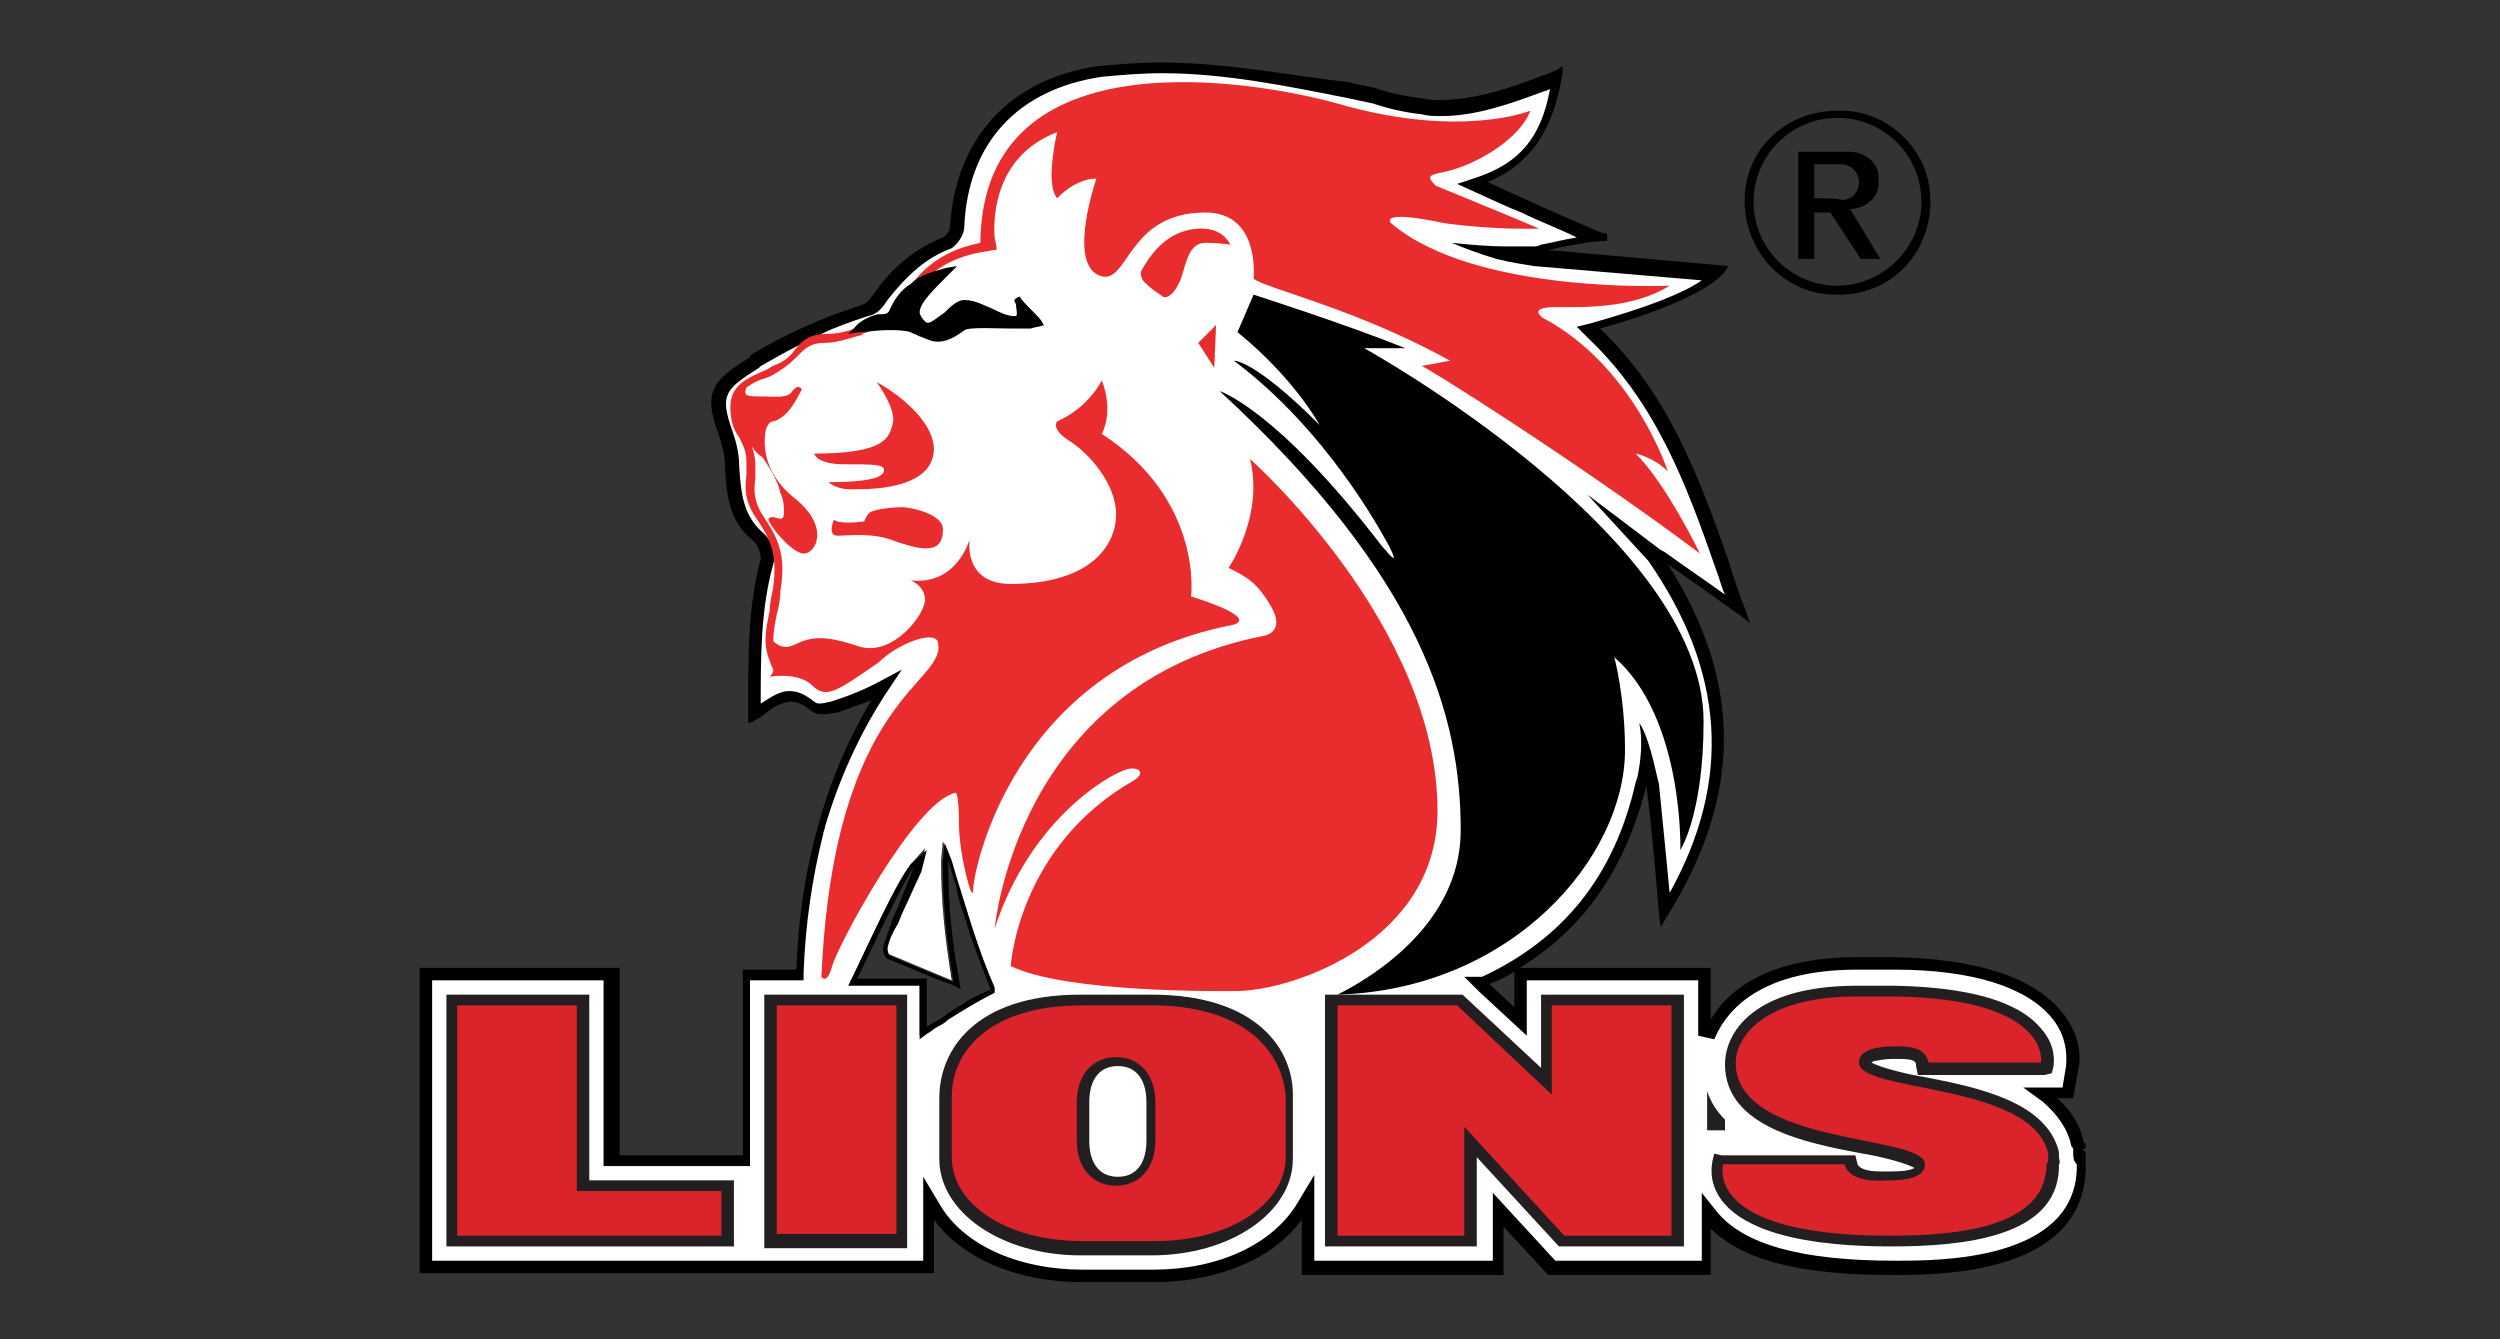 <?xml version="1.0" encoding="utf-8"?>
<!-- Generator: Adobe Illustrator 25.0.0, SVG Export Plug-In . SVG Version: 6.00 Build 0)  -->
<svg version="1.1" id="Layer_1" xmlns="http://www.w3.org/2000/svg" xmlns:xlink="http://www.w3.org/1999/xlink" x="0px" y="0px"
	 viewBox="0 0 140 75" style="enable-background:new 0 0 140 75;" xml:space="preserve">
<rect x="0" y="0" width="140" height="75" fill="#333333" stroke="none"/>
<style type="text/css">
	.st0{fill:#FFFFFF;}
	.st1{fill:#E92D2E;}
	.st2{fill:#231F20;}
	.st3{fill:#DA232B;}
</style>
<desc>Created with Sketch.</desc>
<desc>Created with Sketch.</desc>
<desc>Created with Sketch.</desc>
<g>
	<g>
		<path d="M116.8,64.5l-0.2-0.1l0.2-0.1l0-0.1c0-0.1,0-0.2-0.1-0.2c-0.2-1-0.7-1.8-1.5-2.5h0.9l0.3-1.7c0.1-0.4,0.2-1.8-1-3.2
			c-1.6-1.9-4.7-2.9-9.3-3h-0.3c-0.5,0-1.3,0-1.7,0H104c-5.3,0-7.4,2.1-8.2,3.5v-2.9H85.1c3.6-2.2,5.9-5.5,7.1-10.2
			c0.3,2.4,0.5,4.7,0.7,7.2l0.1,0.7l0.3-0.5c4.3-6.8,4.3-13.2,0.1-19.8c1.3,0.9,2.7,1.9,4.1,2.9l0.5,0.4l-0.2-0.6
			c-0.4-1-0.7-1.9-1-2.9c-1.7-4.8-3.4-9.4-7.2-13c4.3-1.2,6.4-2.4,7-3.2l0.2-0.3l-10.1-0.9c0.9-0.2,1.9-0.4,2.9-0.5l0.4,0l0-0.4
			l-0.4-0.1c-1.4-0.6-2.8-1.2-4.3-1.9c-0.7-0.3-1.3-0.6-2-0.9c2.4-1,3.7-2.9,4.2-6.1l0-0.4l-0.3,0.2c-0.4,0.2-0.7,0.3-1,0.4
			c-1.8,0.7-3.7,1.3-5.6,1.3c-0.3,0-0.7,0-1-0.1c-0.9-0.1-1.8-0.3-2.7-0.6c-0.5-0.1-1-0.2-1.4-0.3C72.1,4.2,68.6,3.5,65,3.5
			c-1.2,0-2.4,0.1-3.5,0.2c-4.9,0.7-8,4-8.3,9c0,0.2-0.2,0.5-0.4,0.6c-1.5,0.6-2.8,1.6-3.9,3.2c-0.2,0.3-0.4,0.5-0.7,0.6
			c-2.2,0.7-4.2,1.6-6.2,2.8L42,20c-1.9,1.2-2.7,1.8-1.8,4.2l0.1,0.3c0.2,0.6,0.3,1.1,0.3,1.7c0.1,1.5,0.2,3,1.6,4.1
			c0.3,0.3,0.4,0.7,0.4,1c-0.7,2.6-0.7,5.3-0.7,8v1.2l0.3-0.1c0.1-0.1,0.2-0.1,0.3-0.2c0.1,0,0.1-0.1,0.3-0.2c0.5-0.4,1-0.7,1.5-0.7
			c0.3,0,0.6,0.1,1,0.4c0.2,0.2,0.4,0.3,0.8,0.3c0.3,0,0.6-0.1,0.8-0.1l0.6-0.2c0.4-0.2,0.9-0.3,1.3-0.5c-1.3,2.2-2.3,4.5-3,7.1
			c-0.7,2.5-1.1,5.1-1.2,8h-3v10.4h-6.9V54.2H23.5v17.1h28.8v-3c1.6,2.2,4.7,3.5,8.3,3.5h4c3.6,0,6.7-1.3,8.3-3.5v3.1h11.3v-2.7
			l2.5,2.7h9.1v-2.6c1.8,1.8,5.1,2.6,10.1,2.6h0.1c2.6,0,10.5,0,10.8-5.8l0-0.3C116.8,65,116.8,64.8,116.8,64.5z M84.8,54.4v2
			l-1.4-1.3C83.9,54.9,84.4,54.7,84.8,54.4z M62.6,59.7c1.5,0,1.6,1.7,1.6,2v2.2c0,0.3-0.1,2-1.6,2c-1.5,0-1.6-1.7-1.6-2v-2.2
			C61,61.4,61,59.7,62.6,59.7z M52.5,57.4c-0.2,0.1-0.4,0.2-0.6,0.4l-0.4,0.3v-3h-4l0.3-0.6c0.8-1.6,2.3-5.1,3.2-6.2l0.8-0.9
			l-0.3,1.2l-1.1,2.4l-0.2,0.5c-0.2,0.5-0.4,0.9-0.6,1.4c-0.1,0.2,0,0.4,0.1,0.4c1.2,0.5,2.4,1,3.6,1.5c-0.4-2.5-0.6-4.4-0.6-6.7
			l0.1-1.1l0.4,1l0.2,0.7c0.7,2.2,1.2,4.1,2.2,6.4l0.1,0.2l-0.2,0.1c-0.9,0.4-1.7,0.9-2.4,1.4C52.9,57.2,52.7,57.3,52.5,57.4z"/>
		<path class="st0" d="M116.1,64.5l0-0.1c0-0.1,0-0.1-0.1-0.2c-0.2-1-0.8-1.8-1.6-2.5l-1.1-0.8h2.2l0.2-1.2c0-0.2,0.2-1.5-0.8-2.7
			c-1.4-1.7-4.4-2.7-8.8-2.7h-0.3c-0.5,0-1.3,0-1.7,0H104c-5.9,0-7.5,2.7-8,3.9L95.1,58v-3.1h-9.6V58l-2.7-2.5l-0.8-0.8H83
			c4.5-2.1,7.4-5.6,8.6-10.9l0.1-0.3c0.4-2,0.1-2.9,0.1-3c0.1,0.1,0.5,0.7,1,3h0l0.1,0.4c0.2,2,0.4,4,0.6,6.1
			c3.5-6.3,3.1-12.4-1.2-18.6l-3.4-3.7l4.1,3.1l0.2,0.1c1.1,0.8,2.3,1.6,3.4,2.4c-0.2-0.4-0.3-0.9-0.5-1.4c-1.7-4.9-3.4-9.4-7.2-13
			l-0.6-0.6l0.8-0.2c3.2-0.9,5.2-1.7,6.2-2.4l-9.4-0.8c-0.6-0.1-1.3-0.2-2.1-0.4c-1-0.3-1.8-0.6-2.5-0.9c1,0.1,2,0.2,3.1,0.2
			c0.5,0,1,0,1.5,0c0.1,0,0.2,0,0.4-0.1c0.6-0.1,1.3-0.3,2-0.4c-1-0.5-2.1-0.9-3.1-1.4c-0.8-0.3-1.6-0.7-2.5-1.1l-1.1-0.5l1.2-0.4
			c2.3-0.8,3.5-2.2,4-4.9c-0.1,0-0.2,0.1-0.3,0.1c-1.9,0.7-3.8,1.4-5.8,1.4c-0.4,0-0.7,0-1.1-0.1c-0.9-0.1-1.8-0.3-2.7-0.6
			c-0.5-0.1-0.9-0.2-1.4-0.3C72,4.8,68.5,4.1,65.1,4.1c-1.2,0-2.3,0.1-3.4,0.2C57,5,54.2,8,54,12.7c0,0.4-0.3,0.9-0.7,1.2l0,0l0,0
			c-1.4,0.5-2.5,1.5-3.6,2.9c-0.2,0.3-0.5,0.8-1.1,0.9c-0.9,0.3-1.8,0.6-2.6,1c0,0,0,0,0,0c-0.4,0.2-0.8,0.4-1.2,0.6
			c-0.8,0.4-1.5,0.8-2.2,1.2l-0.1,0.1c-1.9,1.2-2.2,1.5-1.5,3.5l0.1,0.3c0.2,0.6,0.3,1.2,0.3,1.8c0.1,1.4,0.2,2.7,1.4,3.7
			c0.4,0.4,0.7,1.1,0.5,1.7c-0.7,2.5-0.7,5.2-0.7,7.8v0c0.5-0.3,1-0.7,1.6-0.7c0.5,0,0.9,0.2,1.4,0.6c0,0,0.1,0.1,0.3,0.1
			c0.2,0,0.5-0.1,0.6-0.1l0.6-0.2c0.6-0.2,1.3-0.5,1.9-0.8l1.5-0.8L49.5,39c-1.4,2.2-2.5,4.6-3.3,7.3c0,0.1-0.1,0.3-0.1,0.4
			c-0.6,2.4-1,5-1.1,7.8l0,0.4h-3v10.4h-8.2V54.9h-9.6v15.7h27.5v-4.7l0.9,1.5c1.3,2.3,4.4,3.7,8,3.7h4c3.6,0,6.7-1.4,8.1-3.8
			l0.9-1.5v4.8h10v-3.8l3.5,3.8h8.2v-3.8l0.8,1c1.5,1.9,4.8,2.8,10,2.8h0.1c2.4,0,9.9,0,10.1-5.1l0-0.3
			C116.1,65,116.1,64.8,116.1,64.5z M47.5,55.2l0.3-0.6c0.8-1.6,2.3-5.1,3.2-6.2l0.8-0.9l-0.3,1.2l-1.1,2.4l-0.2,0.5
			c-0.2,0.5-0.4,0.9-0.6,1.4c-0.1,0.2,0,0.4,0.1,0.4c1.2,0.5,2.4,1,3.6,1.5c-0.4-2.5-0.6-4.4-0.6-6.7l0.1-1.1l0.4,1l0.2,0.7
			c0.7,2.2,1.2,4.1,2.2,6.4l0.1,0.2l-0.2,0.1c-0.9,0.4-1.7,0.9-2.4,1.4c-0.2,0.1-0.4,0.3-0.6,0.4c-0.2,0.1-0.4,0.2-0.6,0.4l-0.4,0.3
			v-3H47.5z M60.8,61.7c0-1,0.5-2.2,1.8-2.2c1.3,0,1.8,1.2,1.8,2.2v2.2c0,1-0.5,2.2-1.8,2.2c-1.3,0-1.8-1.2-1.8-2.2V61.7z"/>
		<g>
			<path class="st1" d="M50.5,28.4c-0.4,0-1.5,0.1-1.8,0.3c-0.2,0.2-0.3,0.5-0.3,0.5s-1.4,0.2-1.7-0.1c0,0-0.4,0.9,0.2,0.9
				c0.6,0,2-0.2,3.2,0.3c1.2,0.4,2.7,0.9,2.7-0.6C52.9,28.8,51,28.4,50.5,28.4z M49.1,21.4c0,0,1.1,1.5,0.9,2.3
				c-0.2,0.8-0.4,1.7-4.4,1.7c0,0,0.1,0.6,1.7,0.6c1.5,0,2.2,0,2.2,0.3c0,0.2,0,0.7-3.1,0.7c0,0,0.4,0.4,1.2,0.4
				c0.9,0,4.7,0.1,4.7-2.3C52.2,23.2,49.5,21.6,49.1,21.4z M70,25.7c0.8,3.2-1.2,6.1-1.2,6.1c1,0.5,1.6,0.8,2.4,2.2
				c0.8,1.4-0.4,1.6-0.4,1.6C56.9,38.3,55.7,52,55.7,52c2-6.1,6.3-8.5,7.1-8.8c0.8-0.4,1.5,0,0.7,0.5c-6.5,3.7-6.9,10.4-6.9,10.4
				c3.1,1.5,11.6,1.4,12.6,1.4c3.2,0,11.3-2.8,11.3-10.1C80.5,35,70,25.7,70,25.7z M67.3,12.8c-1.5,0-2.6,0.9-3.4,2.4
				c0,0-0.1,0.4,0.3,0.7c0.4,0.4,0.8,0.6,0.9,0.7c0.1,0.1,0.5,0.1,0.9-0.7c0.4-0.7,0.4-2.3,1.5-2.3c0.9,0,1.3,0.1,1.4,0.1
				C68.8,13.5,68.4,12.8,67.3,12.8z M95.2,31c-0.1-0.2-1.9-3.9-3.6-5.6c0,0,1,0.2,1.8,1c0,0-1.9-5.9-7-8.6c0,0-0.9-0.6,0.7-0.6
				c1.6,0,4.3,0.1,6.4-1.2c0,0-10.9,0.5-15.6-3.5c0,0-0.8-0.8,3,0c2.9,0.4,5.3,0.3,5.3,0.3s-3.1-1.3-5.8-2.4
				c-0.6-0.6-0.3-0.6,0.6-0.8c1.7-0.4,4.1-1.8,4.7-3.4c0,0-3.9,1.6-10.8-0.4c-4.3-1.2-19.9-4.1-20,7.8c-1,0.2-2.7,0.7-3.9,2.4
				c-0.3,0.4-0.6,0.9-0.8,1.4c-0.2,0.1-1.3,0.7-2.3,1c-0.6,0.2-1.1,0.3-1.6,0.3c-1,0-1.4,0.4-1.8,0.9c-0.2,0.3-0.5,0.6-1,0.8
				c-0.3,0.1-0.5,0.3-0.8,0.4c-0.9,0.4-1.8,0.8-1.8,2c0,0.8,0.2,1.3,0.5,1.7c0.2,0.4,0.4,0.8,0.4,1.3c0,0.3,0,0.5,0,0.8
				c-0.1,0.8-0.1,1.5,0.6,2.5c0.9,1.3,1.1,2.2,0.9,3.8c-0.1,0.5-0.2,0.9-0.2,1.3c-0.2,1-0.4,1.8,0,2.8c0,0,0.1,0.3,0.2,0.5
				c0,0.2-0.1,0.3-0.2,0.4c0,0,1.6-0.3,2.4,0.5c0.8,0.8,1.5,0.2,3.7-1.3c1-1,3-1.8,3.3-1.2c0.7,2.4-5.8,2.8-6.5,18.8
				c0,0,0.3,0.5,0.6-0.6c0.3-1.1,4.6-9.2,6.9-9.7c0,0,0.2-0.1,0.2,1.7c0,1.8,0.8,4.7,0.8,3.7c0-1,2.2-12.4,14.5-14.8
				c0,0,1.8-0.3-2.3-1.6c0,0,0.7-5.4-5-9.1c0,0,0.7-1.2,0-3c0,0-0.7,1.5-2.5,2.3c0,0-0.4,0.4,0.7,1.1c1.1,0.7,2.6,2.4,2.6,4.1
				c0,1.8-1.5,3.9-5.9,3.9c-2.7,0-2.3-2.5-2.3-2.5s-0.7,2.6-3.3,2.3c0,0,0.8,0.3,0.8,1.1s-1.8,3.2-3.7,2.6c-1.8-0.6-2.6-0.6-3.6-0.1
				c-0.6,0.3-1,0-1.2-0.2c0-0.5,0.1-1,0.2-1.5c0.1-0.4,0.2-0.8,0.2-1.3c0.3-1.8,0-2.8-0.9-4.1c-0.6-0.9-0.6-1.5-0.5-2.2
				c0-0.2,0-0.5,0-0.8c0-0.4-0.1-0.7-0.2-1c0.2,0.3,0.4,0.5,0.6,0.6c0.6,0.9,0.9,1.5,1,2c0.2,0.4,0.2,0.8,0.2,1.1
				c0,0.7-0.5,0.1-0.8,0.3C42.7,29,44.3,31,45,31c0.7,0,1.5-1.5-0.5-3.1c-2-1.6-1.7-3.4-1.6-3.9c0.1-0.2,0.2-0.4,0.4-0.4
				c0.8-0.2,1.3-1.2,1.6-1.8c0,0-0.2-0.4-0.6,0.2c-0.3,0.3-0.9,0.2-1.7,0.2c-0.7,0-1,0-0.8-0.5c0.3-0.2,0.6-0.4,1-0.5
				c0.3-0.1,0.5-0.2,0.8-0.4c0.5-0.3,0.8-0.6,1.1-0.9c0.4-0.4,0.7-0.7,1.5-0.7c0.6,0,1.2-0.2,1.9-0.4c0.1,0,0.1,0,0.2-0.1
				c1.1-0.4,2-0.9,2.1-0.9l0.1,0l0-0.1c0.2-0.4,0.3-0.8,0.6-1.1c0.3-0.4,0.6-0.8,0.9-1.1c1.5-1.4,3.5-1.4,3.6-1.5h0.2l0-0.2
				l-0.1-0.5h0c-0.1-1.3,0.1-4.6,3.5-5.9c0,0-0.7,2.9,0,3.7c0,0,1-1.1,2.2-1.1c0,0-1.6,4.6,0.1,5.4c1.7,0.8,1.5-3.5,6-3.5
				c3.1,0,2.7,3.7,2.7,3.7c0.5,0.5,5.8,1.7,11,4.6l-1.6,0.3C79.5,20.3,88.4,25.9,95.2,31z M68.9,13.8C68.9,13.8,68.9,13.9,68.9,13.8
				C68.9,13.8,68.9,13.8,68.9,13.8z M67.1,19.2l0.9,1.4l0.1-2.4L67.1,19.2z"/>
			<path d="M58.4,18.1c-0.1-0.2-0.3-0.4-0.6-0.7c-0.3-0.3-0.6-0.6-0.7-0.8l-0.2,0.1l0,0l-0.1,0.1c0,0.1,0.1,0.2,0.1,0.3v0
				c0,0.2,0.1,0.5,0,0.6c0,0,0,0,0,0c0,0,0,0-0.1,0c-0.4,0-0.8-0.2-1.2-0.4c-0.5-0.2-1-0.5-1.6-0.5c-0.4,0-0.8,0.4-1.1,0.7
				C52.2,18,52,18.2,51.8,18c-0.2-0.2-0.3-0.4-0.3-0.5v0c0-0.4,0.4-0.9,1.3-1.8c0.1-0.1,0.2-0.2,0.3-0.3l0.5-0.5l-0.6,0.1
				c0,0-0.4,0.1-1,0.3c-0.3,0.1-0.7,0.3-1,0.6c-0.5,0.3-0.9,0.8-1.2,1.5c-0.1,0.2-0.3,0.2-0.6,0.2c-0.2,0-1,0.3-1.3,0.7l0,0
				l-0.4,0.4l0.6-0.1c0,0,0.1,0,0.3,0c0.6-0.1,1.9-0.2,2.6,0c0.1,0.1,0.3,0.1,0.4,0.2c0.3,0.1,0.5,0.2,0.8,0.3c0.5,0.1,1,0,1.8-0.6
				l0,0v0c0.2-0.2,1.9-0.1,2.7-0.1c0.4,0,0.8,0,1,0h0c0.3-0.1,0.6-0.1,0.7-0.2C58.4,18.3,58.5,18.3,58.4,18.1
				C58.4,18.1,58.4,18.1,58.4,18.1z M95.4,40.4c0-10.4-19-20.9-19-20.9h2.3c-3.2-1.3-8.5-3-8.5-3l-0.9,2.1c3.2,2.6,4.6,5.2,4.6,5.2
				c-3.7-3.7-4.8-3.6-4.8-3.6c5.2,3.9,8.2,9.5,8.7,10.4c0.5,1,0.2,0.7-0.4,0c-5.9-7.7-9.1-8.7-9.1-8.7
				c11.4,10.5,13.5,18.3,13.5,24.6c0,5.4-5.3,8.4-6.9,9.2C84.7,55.4,91,48,91,42c0-3-0.6-5.2-0.6-5.2c3.9,3.4,3.7,10.8,3.7,10.8
				S95.4,45.6,95.4,40.4z"/>
		</g>
		<g>
			<path d="M102.9,6.2c2.8-0.1,5.2,2.2,5.2,5v0.1c0,2.9-2.2,5.2-5.1,5.2l0,0c-2.9,0.1-5.2-2.2-5.3-5.1C97.6,8.5,99.9,6.2,102.9,6.2
				C102.8,6.2,102.8,6.2,102.9,6.2z M102.9,16c2.5,0,4.7-2.1,4.7-4.7s-2.1-4.7-4.7-4.7c-2.6,0-4.7,2.1-4.7,4.7S100.3,16,102.9,16
				L102.9,16z"/>
			<path d="M103.6,11.7c0.8,0,1.6-0.6,1.6-1.4V9.9c0-0.8-0.8-1.4-1.6-1.4h-2.9v6h0.9v-2.6h0.9l1.7,2.6h1.1L103.6,11.7z M101.6,11.1
				V9.2h1.5c0.5,0,1,0.4,1,1c0,0.6-0.4,1-1,1C103.1,11.1,101.6,11.1,101.6,11.1z"/>
		</g>
		<path class="st2" d="M68.9,13.8C68.9,13.8,68.9,13.8,68.9,13.8C68.9,13.9,68.9,13.8,68.9,13.8z"/>
		<g>
			<polygon class="st2" points="33,55.7 25,55.7 25,69.8 41.1,69.8 41.1,66.1 33,66.1 			"/>
			<path class="st2" d="M64.5,55.7h-4c-5.9,0-7.9,3.1-7.9,5.8v3.4c0,3,3.5,5.4,7.9,5.4h4c4.4,0,7.9-2.4,7.9-5.4v-3.4
				C72.5,58.8,70.4,55.7,64.5,55.7z"/>
			<rect x="42.8" y="55.7" class="st2" width="8" height="14.2"/>
			<polygon class="st2" points="86.3,59.8 81.9,55.7 74.2,55.7 74.2,69.8 82.7,69.8 82.7,64.8 87.3,69.8 94.3,69.8 94.3,55.7 
				86.3,55.7 			"/>
			<path class="st2" d="M115.3,64.8L115.3,64.8l0-0.1l0-0.2l0,0c0,0,0,0,0,0c-0.7-2.8-4.5-3.6-7.6-4.2c-0.7-0.1-2.4-0.5-2.9-0.8
				c0,0,0.1-0.1,0.3-0.1c0.4-0.1,0.8-0.1,1-0.1l0.3,0c0.9,0,0.9,0.2,0.9,0.4l0.1,0.5l7.1,0l0.4-0.1l0.1-0.4c0-0.1,0.2-1.1-0.7-2.1
				c-0.9-1.1-3-2.3-8.2-2.4l-0.3,0c-0.5,0-1.8,0-1.8,0c-5.9,0-7.4,2.7-7.4,4.4c0,3.5,4.5,4.4,7.7,5c0.7,0.1,2.4,0.5,2.9,0.8
				c-0.1,0.1-0.5,0.2-1.3,0.2l-0.2,0c-0.1,0-0.2,0-0.4,0c-1.2,0-1.3-0.4-1.3-0.5l-0.1-0.4l-7.5,0L96,64.6L95.9,65
				c0,0.1-0.3,1.1,0.5,2.2c0.9,1.2,3.2,2.6,9.5,2.6h0c4,0,9.3-0.5,9.4-4.4c0-0.1,0-0.1,0-0.2C115.4,65.1,115.3,64.9,115.3,64.8z"/>
			<path class="st2" d="M96.6,62.7c-0.5-0.5-0.8-1-1-1.6v2.2h1V62.7z"/>
		</g>
		<path class="st3" d="M114.7,64.8c0,0,0-0.1,0-0.1c0-0.1,0-0.1,0-0.1c-0.9-4-10.6-3.4-10.6-5.1c0-0.9,1.6-0.9,2-0.9
			c0.4,0,1.7-0.1,1.9,0.9l6.3,0c0,0,0.6-3.6-8.3-3.7c-0.6,0-2,0-2,0c-5.4,0-6.8,2.4-6.8,3.7c0,4.7,10.6,4,10.6,5.7
			c0,0.9-1.6,0.9-2,0.9c-0.4,0-2.2,0.2-2.5-0.9l-6.8,0c0,0-1.2,4,9.3,4c3.6,0,8.6-0.4,8.8-3.8c0-0.1,0-0.1,0-0.2
			C114.7,65.1,114.7,64.9,114.7,64.8z"/>
		<polygon class="st3" points="86.9,61.3 81.6,56.3 74.9,56.3 74.9,69.2 80.8,69.2 81.6,69.2 82,69.2 82,63.1 87.6,69.2 93.6,69.2 
			93.6,56.3 86.9,56.3 		"/>
		<path class="st3" d="M64.5,56.3H63h-0.9h-1.5c-5.1,0-7.3,2.5-7.3,5.1c0,2.7,0,0.9,0,3.4c0,2.6,3,4.7,7.3,4.7c0.4,0,0.8,0,1.2,0
			c0.1,0,0.3,0,0.4,0c0.4,0,0.7,0,0.9,0c0.3,0,0.4,0,0.4,0c0.3,0,0.7,0,1.2,0c4.2,0,7.3-2.1,7.3-4.7c0-2.6,0-0.8,0-3.4
			C71.8,58.8,69.6,56.3,64.5,56.3z M64.7,63.9c0,1.4-0.8,2.5-2.2,2.5c-1.4,0-2.2-1.1-2.2-2.5v-2.2c0-1.4,0.8-2.5,2.2-2.5
			c1.4,0,2.2,1.1,2.2,2.5V63.9z"/>
		<rect x="43.5" y="56.3" class="st3" width="6.7" height="12.8"/>
		<polygon class="st3" points="32.3,56.3 25.6,56.3 25.6,69.2 40.4,69.2 40.4,66.7 32.3,66.7 		"/>
	</g>
	<path class="st0" d="M62.6,65.9c-1.2,0-1.6-1-1.6-2v-2.2c0-1,0.4-2,1.6-2c1.2,0,1.6,1,1.6,2v2.2C64.2,64.9,63.8,65.9,62.6,65.9z"/>
	<path d="M55.7,55.3c-1-2.3-1.5-4.2-2.2-6.4l-0.2-0.7l-0.4-1l-0.1,1.1c0,2.4,0.2,4.2,0.6,6.7c-1.3-0.5-2.4-1-3.6-1.5
		c0,0-0.1-0.2-0.1-0.4c0.1-0.5,0.3-0.9,0.6-1.4l0.2-0.5l1.1-2.4l0.3-1.2L51,48.4c-0.8,1.1-2.4,4.5-3.2,6.2l-0.3,0.6h4v3l0.4-0.3
		c0.2-0.1,0.4-0.3,0.6-0.4c0.2-0.1,0.4-0.2,0.6-0.4c0.8-0.5,1.6-1,2.4-1.4l0.2-0.1L55.7,55.3z M54.1,56.1c-0.1,0.1-0.3,0.2-0.5,0.3
		c-0.1,0.1-0.2,0.1-0.3,0.2c-0.1,0.1-0.2,0.1-0.3,0.2c-0.2,0.2-0.4,0.3-0.6,0.4c-0.2,0.1-0.3,0.2-0.5,0.3v-2.7H48
		c0.7-1.4,2.4-5.1,3.2-6.3L50.2,51c-0.1,0.2-0.2,0.4-0.3,0.7c0,0.1-0.1,0.2-0.1,0.3c0,0.1-0.1,0.2-0.1,0.3c0,0.1-0.1,0.2-0.1,0.3
		c0,0.1-0.1,0.2-0.1,0.3c-0.1,0.3,0,0.7,0.2,0.8c0.3,0.1,0.7,0.3,1,0.4c0.7,0.3,1.4,0.6,2.2,0.9c0.3,0.1,0.6,0.2,0.9,0.4
		c-0.5-2.7-0.7-4.6-0.7-7.2c0.1,0.3,0.2,0.6,0.3,1c0.1,0.3,0.2,0.5,0.2,0.8c0.2,0.8,0.5,1.5,0.7,2.3c0.1,0.2,0.2,0.5,0.3,0.8
		c0.3,0.8,0.6,1.6,0.9,2.4C55,55.6,54.6,55.8,54.1,56.1z"/>
</g>
</svg>
